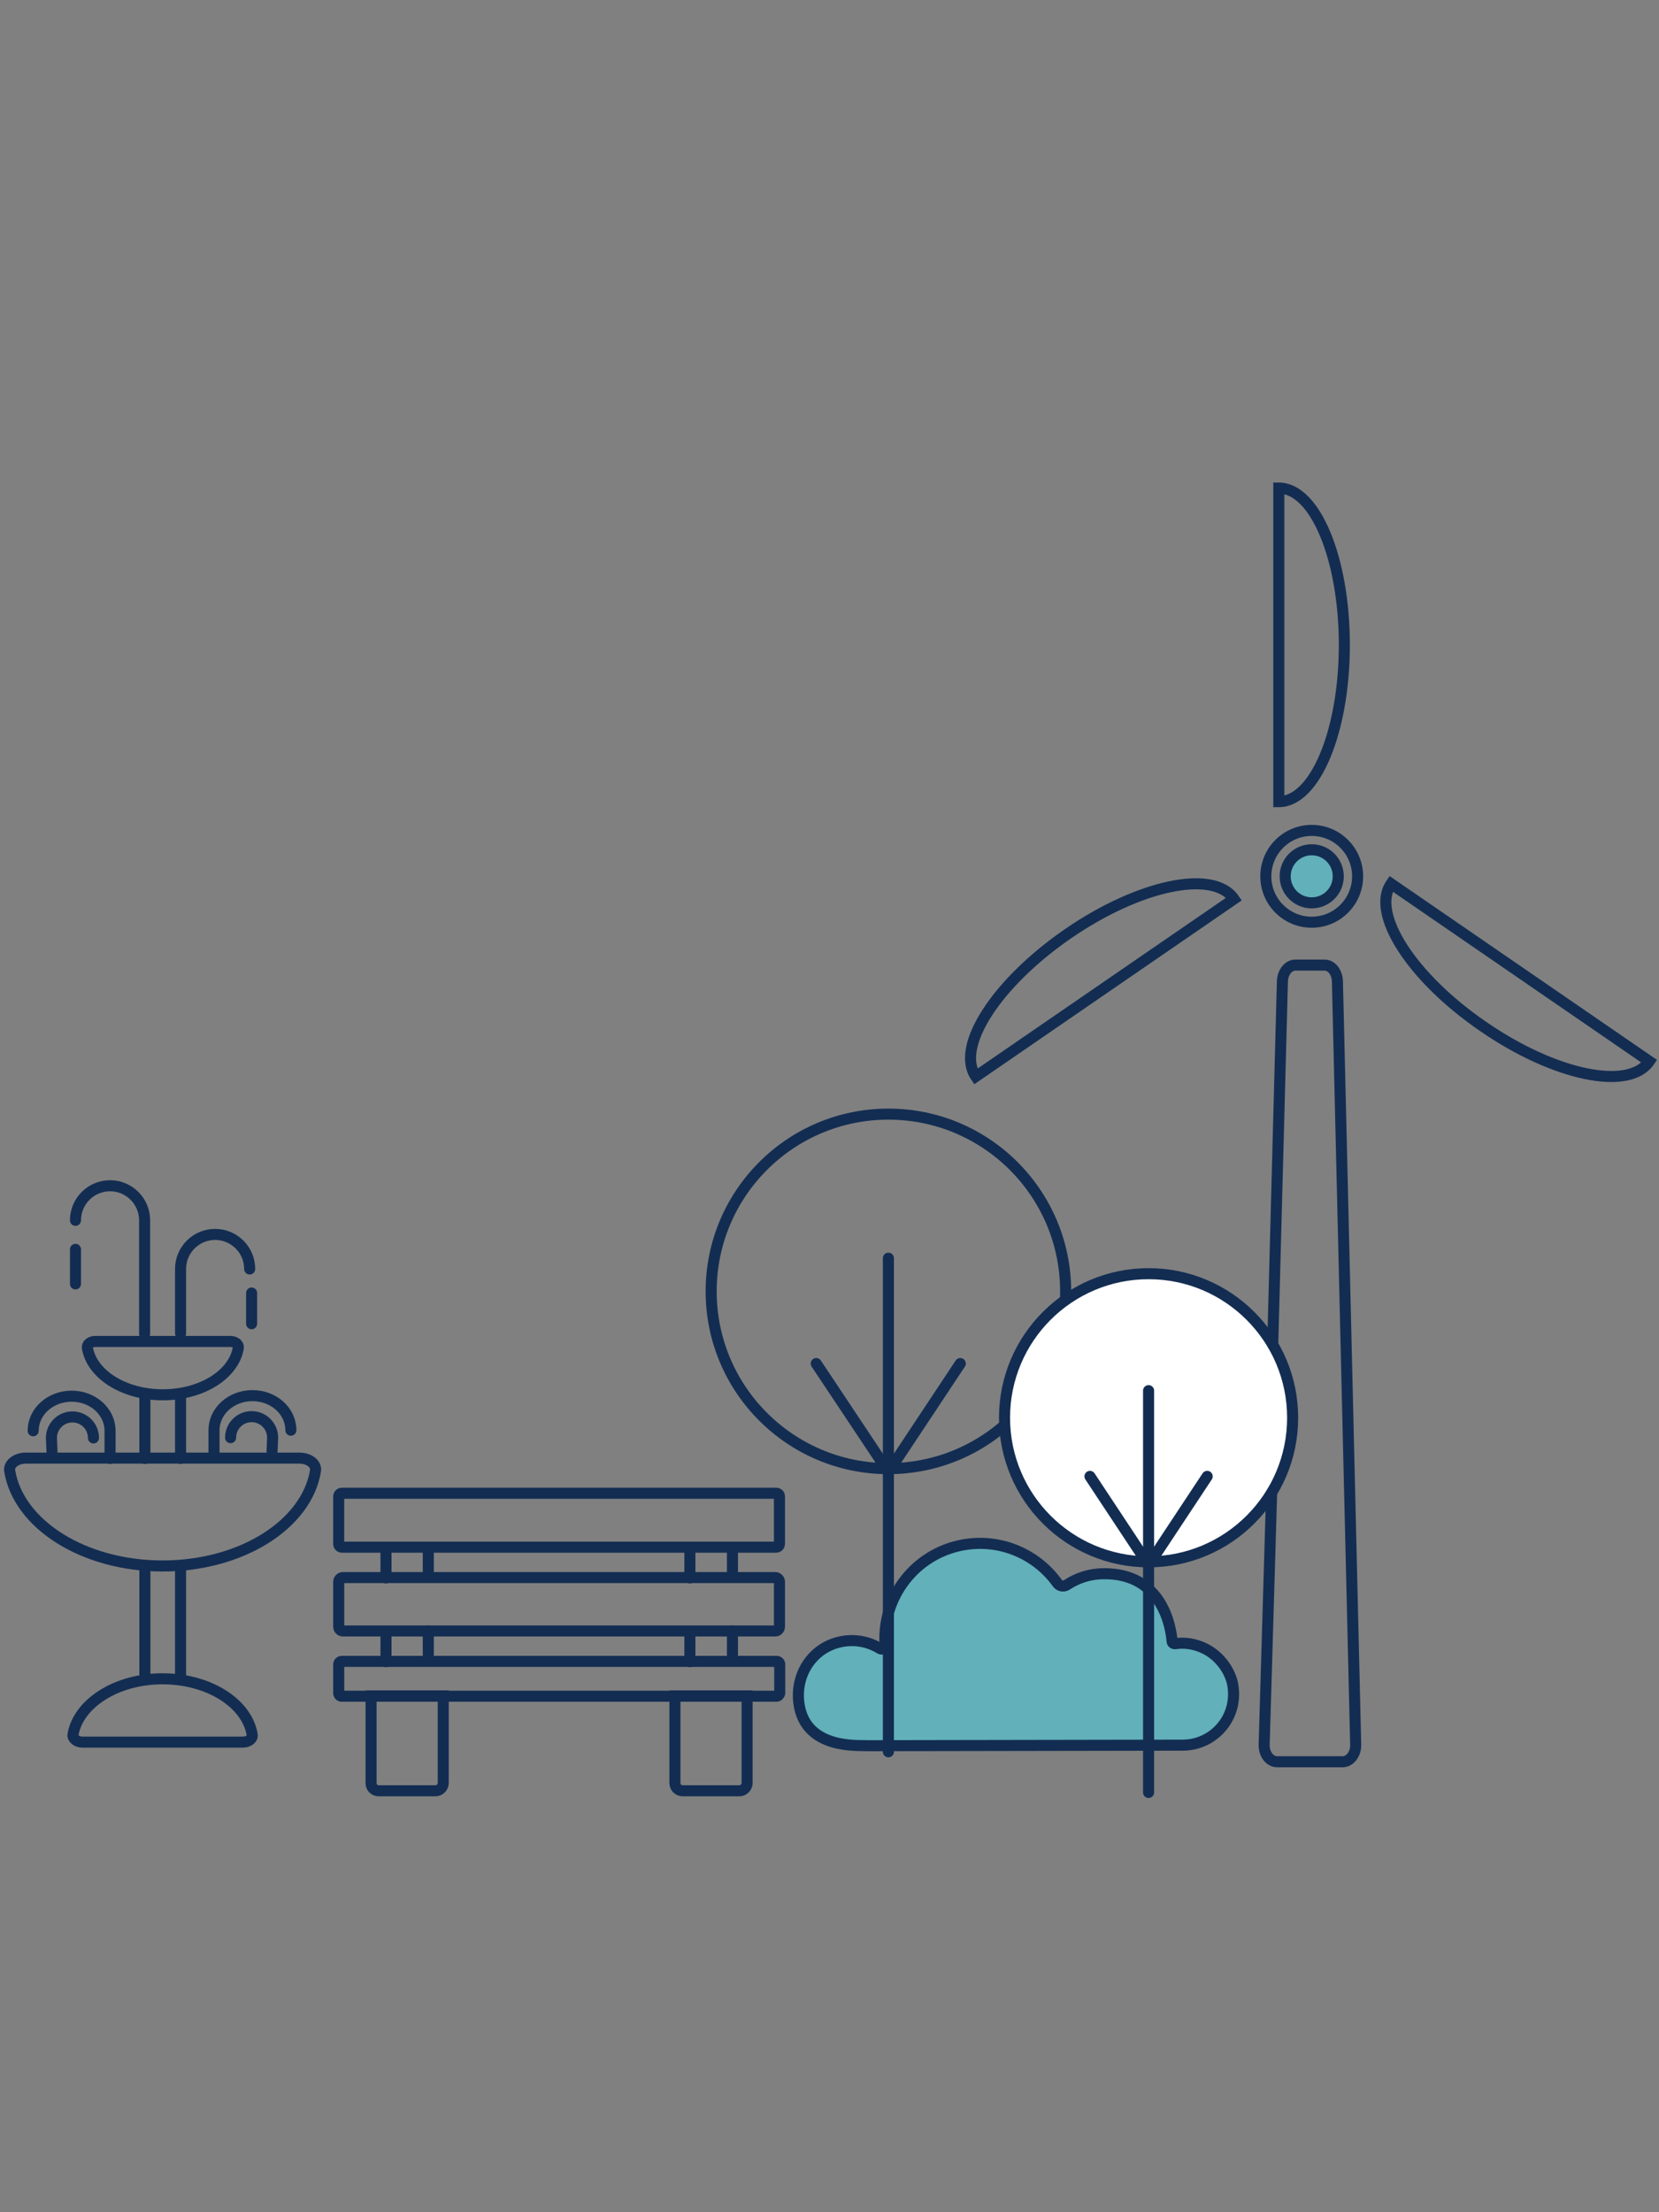 <?xml version="1.0" encoding="utf-8"?>
<!-- Generator: Adobe Illustrator 25.2.1, SVG Export Plug-In . SVG Version: 6.00 Build 0)  -->
<svg version="1.1" id="Layer_1" xmlns="http://www.w3.org/2000/svg" xmlns:xlink="http://www.w3.org/1999/xlink" x="0px" y="0px"
	 viewBox="0 0 60 80" style="enable-background:new 0 0 60 80;" xml:space="preserve">
<rect x="0" y="0" width="60" height="80" fill="#808080" stroke="none"/>
<style type="text/css">
	.st0{fill:none;stroke:#132D52;stroke-width:0.4;stroke-miterlimit:10;}
	.st1{opacity:0.14;fill:none;stroke:#132D52;stroke-width:0.8;stroke-linecap:round;stroke-miterlimit:10;}
	.st2{fill:#FFFFFF;stroke:#132D52;stroke-width:0.4;stroke-miterlimit:10;}
	.st3{fill:#FDBD3F;stroke:#132D52;stroke-width:0.4;stroke-miterlimit:10;}
	.st4{fill:none;stroke:#FFFFFF;stroke-width:0.4;stroke-miterlimit:10;}
	.st5{fill:none;stroke:#FFFFFF;stroke-width:0.4;stroke-linecap:round;stroke-miterlimit:10;}
	.st6{fill:#61B0BA;stroke:#FFFFFF;stroke-width:0.4;stroke-miterlimit:10;}
	.st7{fill:#FDBD3F;stroke:#FFFFFF;stroke-width:0.4;stroke-miterlimit:10;}
	.st8{fill:#61B0BA;stroke:#132D52;stroke-width:0.4;stroke-linecap:round;stroke-miterlimit:10;}
	.st9{fill:none;stroke:#132D52;stroke-width:0.4;stroke-linecap:round;stroke-miterlimit:10;}
	.st10{fill:#FFFFFF;stroke:#132D52;stroke-width:0.4;stroke-linecap:round;stroke-miterlimit:10;}
	.st11{fill:#61B0BA;stroke:#132E52;stroke-width:0.4;stroke-linecap:round;stroke-miterlimit:10;}
	.st12{fill:none;stroke:#132E52;stroke-width:0.4;stroke-linecap:round;stroke-miterlimit:10;}
</style>
<g>
	<path class="st8" d="M43.6,59.63c-0.38-0.19-0.75-0.24-1.09-0.19c-0.06,0.01-0.12-0.03-0.12-0.09c-0.04-0.49-0.34-2.46-2.47-2.44
		c-0.49,0-0.95,0.15-1.33,0.4c-0.12,0.08-0.27,0.05-0.35-0.06c-0.75-1.05-2.07-1.63-3.42-1.38c-1.74,0.32-2.93,1.9-2.81,3.63
		c0.01,0.1-0.1,0.17-0.18,0.12c-0.42-0.26-0.95-0.37-1.51-0.23c-0.97,0.25-1.55,1.18-1.43,2.18c0.21,1.74,2.23,1.53,2.46,1.56
		c0,0,11.34-0.02,11.42-0.02c1.17,0,2.08-1.08,1.79-2.3C44.42,60.31,44.06,59.87,43.6,59.63z"/>
	<g>
		<circle class="st9" cx="32.13" cy="46.7" r="6.41"/>
		<g>
			<line class="st9" x1="32.13" y1="45.5" x2="32.13" y2="63.35"/>
			<line class="st9" x1="29.52" y1="49.31" x2="32.05" y2="53.11"/>
			<line class="st9" x1="34.73" y1="49.31" x2="32.21" y2="53.11"/>
		</g>
	</g>
	<g>
		<circle class="st10" cx="41.54" cy="51.27" r="5.21"/>
		<g>
			<line class="st9" x1="41.54" y1="50.29" x2="41.54" y2="64.82"/>
			<line class="st9" x1="39.42" y1="53.39" x2="41.47" y2="56.49"/>
			<line class="st9" x1="43.66" y1="53.39" x2="41.61" y2="56.49"/>
		</g>
	</g>
	<g>
		<path class="st9" d="M28.07,55.95h-15.7c-0.07,0-0.12-0.05-0.12-0.12v-1.71c0-0.07,0.05-0.12,0.12-0.12h15.7
			c0.07,0,0.12,0.05,0.12,0.12v1.71C28.19,55.89,28.14,55.95,28.07,55.95z"/>
		<path class="st9" d="M28.04,58.98H12.4c-0.08,0-0.15-0.07-0.15-0.15V57.2c0-0.08,0.07-0.15,0.15-0.15h15.64
			c0.08,0,0.15,0.07,0.15,0.15v1.63C28.19,58.91,28.12,58.98,28.04,58.98z"/>
		<path class="st9" d="M28.08,61.34H12.36c-0.06,0-0.11-0.05-0.11-0.11v-1.04c0-0.06,0.05-0.11,0.11-0.11h15.73
			c0.06,0,0.11,0.05,0.11,0.11v1.04C28.19,61.29,28.14,61.34,28.08,61.34z"/>
		<g>
			<path class="st9" d="M24.41,64.48v-3.15h2.61v3.15c0,0.15-0.13,0.28-0.28,0.28h-2.05C24.54,64.76,24.41,64.64,24.41,64.48z"/>
			<path class="st9" d="M13.42,64.48v-3.15h2.61v3.15c0,0.15-0.13,0.28-0.28,0.28H13.7C13.54,64.76,13.42,64.64,13.42,64.48z"/>
			<g>
				<line class="st9" x1="13.96" y1="55.99" x2="13.96" y2="57.06"/>
				<line class="st9" x1="15.49" y1="55.95" x2="15.49" y2="57.02"/>
			</g>
			<g>
				<line class="st9" x1="13.96" y1="59.02" x2="13.96" y2="60.09"/>
				<line class="st9" x1="15.49" y1="58.98" x2="15.49" y2="60.05"/>
			</g>
			<g>
				<line class="st9" x1="24.95" y1="55.99" x2="24.95" y2="57.06"/>
				<line class="st9" x1="26.49" y1="55.95" x2="26.49" y2="57.02"/>
			</g>
			<g>
				<line class="st9" x1="24.95" y1="59.02" x2="24.95" y2="60.09"/>
				<line class="st9" x1="26.49" y1="58.98" x2="26.49" y2="60.05"/>
			</g>
		</g>
	</g>
	<g>
		<path class="st9" d="M10.83,52.73c0.35,0,0.62,0.21,0.58,0.46c-0.32,1.94-2.68,3.44-5.53,3.44s-5.21-1.5-5.53-3.44
			c-0.04-0.24,0.23-0.46,0.58-0.46H10.83z"/>
		<path class="st9" d="M2.98,63c-0.2,0-0.36-0.13-0.34-0.27c0.19-1.13,1.57-2.02,3.24-2.02s3.05,0.88,3.24,2.02
			C9.15,62.87,8.99,63,8.78,63H2.98z"/>
		<g>
			<line class="st9" x1="5.24" y1="56.62" x2="5.24" y2="60.71"/>
			<line class="st9" x1="6.53" y1="56.8" x2="6.53" y2="60.71"/>
		</g>
		<path class="st9" d="M8.33,48.51c0.17,0,0.31,0.11,0.29,0.23c-0.16,0.96-1.32,1.7-2.73,1.7s-2.57-0.74-2.73-1.7
			c-0.02-0.12,0.11-0.23,0.29-0.23H8.33z"/>
		<g>
			<line class="st9" x1="5.24" y1="50.43" x2="5.24" y2="52.74"/>
			<line class="st9" x1="6.53" y1="50.53" x2="6.53" y2="52.74"/>
		</g>
		<g>
			<path class="st9" d="M9.03,45.89c0-0.69-0.56-1.25-1.25-1.25s-1.25,0.56-1.25,1.25v2.33"/>
			<path class="st9" d="M2.73,44.13c0-0.69,0.56-1.25,1.25-1.25s1.25,0.56,1.25,1.25v4.1"/>
		</g>
		<path class="st9" d="M1.2,51.74c0-0.69,0.62-1.25,1.39-1.25s1.39,0.56,1.39,1.25v1"/>
		<path class="st9" d="M3.38,52c0-0.42-0.34-0.76-0.76-0.76S1.86,51.58,1.86,52l0.02,0.48"/>
		<path class="st9" d="M10.52,51.72c0-0.69-0.62-1.25-1.39-1.25s-1.39,0.56-1.39,1.25v1"/>
		<path class="st9" d="M8.34,51.99c0-0.42,0.34-0.76,0.76-0.76s0.76,0.34,0.76,0.76l-0.02,0.48"/>
		<line class="st9" x1="2.73" y1="45.18" x2="2.73" y2="46.43"/>
		<line class="st9" x1="9.1" y1="46.76" x2="9.1" y2="47.87"/>
	</g>
	<path class="st9" d="M46.03,48.62l0.35-13.13c0.01-0.33,0.22-0.59,0.47-0.59h1.05c0.26,0,0.46,0.26,0.47,0.59l0.66,27.6
		c0.01,0.34-0.21,0.62-0.47,0.62h-2.37c-0.27,0-0.48-0.28-0.47-0.62l0.27-9.1"/>
	<g>
		<circle class="st9" cx="47.44" cy="31.69" r="1.66"/>
		<circle class="st8" cx="47.44" cy="31.69" r="0.96"/>
		<path class="st9" d="M46.25,28.99c1.31,0,2.37-2.54,2.37-5.67s-1.06-5.67-2.37-5.67V28.99z"/>
		<path class="st9" d="M44.63,32.51c-0.74-1.08-3.43-0.52-6.01,1.26s-4.07,4.08-3.33,5.16L44.63,32.51z"/>
		<path class="st9" d="M59.65,38.38c-0.74,1.08-3.43,0.52-6.01-1.26c-2.58-1.77-4.07-4.08-3.33-5.16L59.65,38.38z"/>
	</g>
</g>
</svg>
